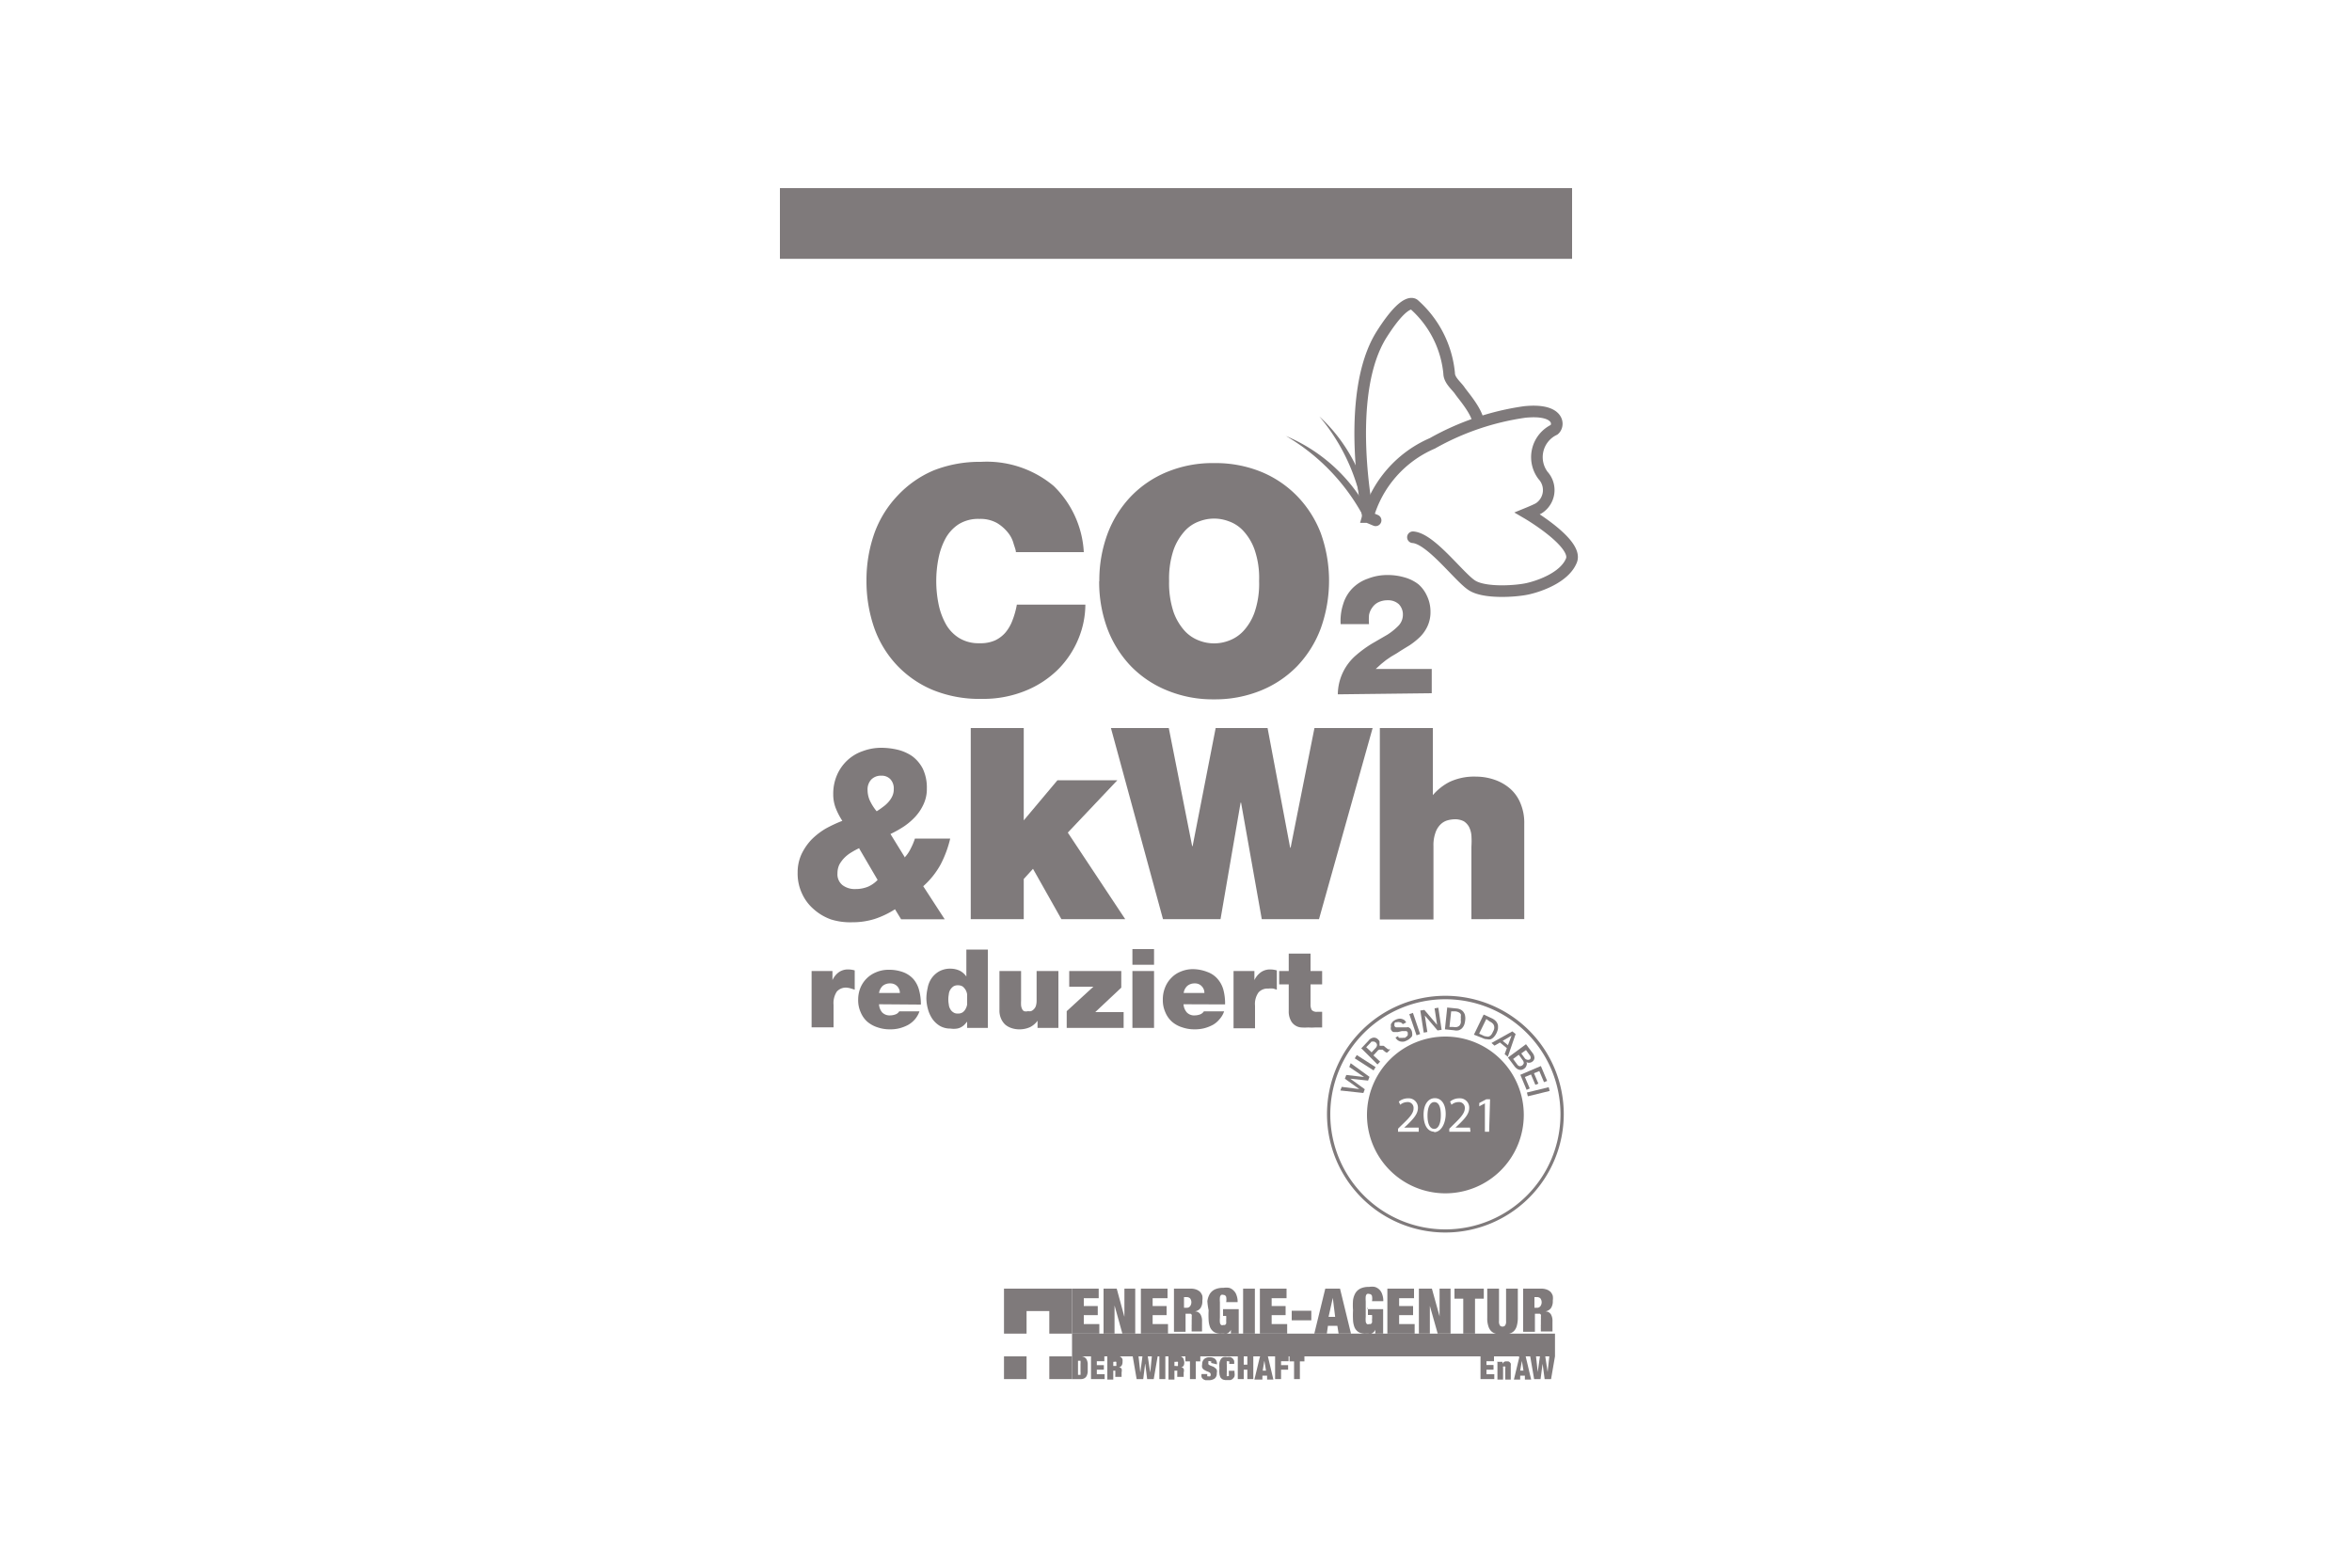 <svg xmlns="http://www.w3.org/2000/svg" viewBox="0 0 150 100"><defs><style>.cls-1,.cls-4{fill:#7f7a7b;}.cls-2,.cls-3{fill:none;stroke:#7f7a7b;stroke-width:0.74px;}.cls-3{stroke-linecap:round;}.cls-4{fill-rule:evenodd;}</style></defs><g id="Ebene_1" data-name="Ebene 1"><polygon class="cls-1" points="85.48 69.56 85.57 69.33 86.69 69.47 86.69 69.47 85.77 68.81 85.86 68.57 86.98 68.7 86.98 68.69 86.05 68.06 86.14 67.82 87.34 68.69 87.25 68.93 86.13 68.81 86.13 68.82 87.04 69.48 86.95 69.72 85.48 69.56 85.48 69.56"/><polygon class="cls-1" points="86.4 67.51 86.53 67.3 87.73 68.07 87.6 68.28 86.4 67.51 86.4 67.51"/><path class="cls-1" d="M87.46,67.14l.28-.3a.29.29,0,0,0,.08-.18.24.24,0,0,0-.08-.16l-.1-.06h-.09l-.07,0a.23.23,0,0,0-.07.07l-.28.29.33.31Zm-.65-.26.47-.5a.48.48,0,0,1,.31-.19.35.35,0,0,1,.29.11.38.38,0,0,1,.1.13.93.93,0,0,1,0,.13.24.24,0,0,1,0,.09.08.08,0,0,1,0,.06h0a.09.09,0,0,1,.06,0l.08,0,.11,0a.33.33,0,0,1,.11.08l.18.14a.37.37,0,0,0,.15,0l-.18.2a.19.19,0,0,1-.1,0l-.08-.06-.13-.11a.31.31,0,0,0-.12,0,.22.22,0,0,0-.11,0,.27.27,0,0,0-.11.09l-.25.27.43.4-.17.18-1-1Z"/><path class="cls-1" d="M89.14,66.09a.31.31,0,0,0,.09.11.21.21,0,0,0,.11,0,.28.28,0,0,0,.13,0l.13,0,.12-.09.06-.08a.28.28,0,0,0,0-.09.24.24,0,0,0,0-.08.19.19,0,0,0-.09-.09h-.1l-.18,0-.25.06-.17,0-.12,0a.21.21,0,0,1-.1-.06l-.06-.09a.34.34,0,0,1,0-.19.47.47,0,0,1,0-.17l.11-.15a.91.91,0,0,1,.16-.11.8.8,0,0,1,.2-.07.45.45,0,0,1,.2,0,.61.61,0,0,1,.17.07.53.53,0,0,1,.13.16l-.22.11a.24.24,0,0,0-.18-.12.34.34,0,0,0-.21,0l-.08,0-.06.06,0,.08a.29.29,0,0,0,0,.09.17.17,0,0,0,.1.09h.14l.06,0,.13,0,.13,0,.1,0h.13a.27.27,0,0,1,.12,0l.1.07a.47.47,0,0,1,.06.09.41.41,0,0,1,.06.2.59.59,0,0,1,0,.19.45.45,0,0,1-.13.15.66.66,0,0,1-.17.12,1,1,0,0,1-.21.09.74.74,0,0,1-.21,0,.47.47,0,0,1-.34-.26l.22-.11Z"/><polygon class="cls-1" points="89.88 64.69 90.11 64.61 90.57 65.96 90.34 66.04 89.88 64.69 89.88 64.69"/><polygon class="cls-1" points="90.58 64.46 90.84 64.42 91.64 65.36 91.65 65.36 91.49 64.32 91.73 64.28 91.94 65.69 91.68 65.73 90.88 64.79 90.87 64.79 91.03 65.83 90.8 65.87 90.58 64.46 90.58 64.46"/><path class="cls-1" d="M92.43,65.51l.25,0a.82.82,0,0,0,.24,0,.42.42,0,0,0,.16-.09.48.48,0,0,0,.08-.16.58.58,0,0,0,0-.19.74.74,0,0,0,0-.21.34.34,0,0,0,0-.17.33.33,0,0,0-.14-.12.64.64,0,0,0-.23-.06l-.24,0-.11,1Zm-.12-1.24.59.06a.71.71,0,0,1,.27.08.49.49,0,0,1,.18.17.5.5,0,0,1,.09.24.87.87,0,0,1,0,.28,1.07,1.07,0,0,1-.06.27.69.69,0,0,1-.14.22.57.57,0,0,1-.21.13.67.67,0,0,1-.29,0l-.59-.06.15-1.42Z"/><path class="cls-1" d="M94.34,65.94l.22.1a.49.49,0,0,0,.23.07.27.27,0,0,0,.18,0,.38.38,0,0,0,.14-.11.77.77,0,0,0,.1-.18.64.64,0,0,0,.08-.19.48.48,0,0,0,0-.17.35.35,0,0,0-.08-.16.64.64,0,0,0-.2-.14L94.79,65l-.45.92Zm.31-1.21.54.25a.84.84,0,0,1,.23.18.65.65,0,0,1,.11.22,1.13,1.13,0,0,1,0,.26,1.34,1.34,0,0,1-.09.26,1,1,0,0,1-.16.24.59.59,0,0,1-.2.15.47.47,0,0,1-.24,0,.61.61,0,0,1-.28-.07L94,66l.62-1.28Z"/><path class="cls-1" d="M95.83,66.39l.34.28.23-.61h0l-.56.33Zm.62-.6.21.17-.5,1.45-.2-.17.14-.38-.44-.36-.35.2-.19-.17,1.33-.74Z"/><path class="cls-1" d="M97,67.17l.24.33a.22.22,0,0,0,.13.09.2.2,0,0,0,.16,0c.06,0,.09-.08.09-.13a.24.24,0,0,0-.06-.15l-.24-.33-.32.23Zm-.5.38.26.35a.26.26,0,0,0,.15.11.26.26,0,0,0,.27-.2.32.32,0,0,0-.06-.17l-.26-.36-.36.27Zm.83-.93.42.56a.53.53,0,0,1,.11.3.31.31,0,0,1-.15.25.32.32,0,0,1-.18.06.25.25,0,0,1-.18-.05h0a.27.27,0,0,1,0,.23.36.36,0,0,1-.15.2.51.51,0,0,1-.15.07.38.38,0,0,1-.15,0,.44.44,0,0,1-.17-.08.74.74,0,0,1-.17-.18l-.39-.52,1.15-.85Z"/><polygon class="cls-1" points="98.27 68 98.67 68.95 98.47 69.03 98.17 68.32 97.83 68.46 98.11 69.12 97.92 69.2 97.64 68.54 97.25 68.7 97.56 69.43 97.36 69.52 96.96 68.56 98.27 68 98.27 68"/><polygon class="cls-1" points="98.77 69.35 98.83 69.59 97.44 69.93 97.38 69.69 98.77 69.35 98.77 69.35"/><path class="cls-1" d="M91.47,70.3c-.25,0-.43.3-.43.86s.17.85.43.85.42-.34.42-.87S91.76,70.3,91.47,70.3Zm0,0c-.25,0-.43.3-.43.86s.17.85.43.85.42-.34.42-.87S91.76,70.3,91.47,70.3Zm.71-4.18a5,5,0,1,0,5,5A5,5,0,0,0,92.18,66.12Zm-1.7,6.07H89.16V72l.22-.22c.53-.5.77-.77.77-1.08a.37.37,0,0,0-.41-.4.71.71,0,0,0-.44.17l-.09-.2a.92.92,0,0,1,.59-.21.59.59,0,0,1,.63.61c0,.38-.28.69-.71,1.11l-.17.15h.93Zm1,0c-.41,0-.68-.38-.69-1.06s.3-1.08.72-1.08.69.39.69,1S91.91,72.22,91.45,72.22Zm2.3,0H92.43V72l.22-.22c.52-.5.76-.77.77-1.08a.37.37,0,0,0-.41-.4.68.68,0,0,0-.44.17l-.09-.2a.89.89,0,0,1,.58-.21.59.59,0,0,1,.64.61c0,.38-.28.69-.72,1.11l-.16.15h.93Zm1.19,0h-.27V70.38h0l-.36.19,0-.21.45-.24h.24ZM91.47,70.3c-.25,0-.43.3-.43.86s.17.85.43.85.42-.34.42-.87S91.76,70.3,91.47,70.3Zm0,0c-.25,0-.43.3-.43.86s.17.85.43.85.42-.34.42-.87S91.76,70.3,91.47,70.3Zm0,0c-.25,0-.43.3-.43.86s.17.85.43.85.42-.34.42-.87S91.76,70.3,91.47,70.3Z"/><path class="cls-1" d="M92.18,63.74a7.34,7.34,0,1,0,7.34,7.33,7.34,7.34,0,0,0-7.34-7.33Zm0,14.88a7.55,7.55,0,1,1,7.55-7.55,7.56,7.56,0,0,1-7.55,7.55Z"/><polygon class="cls-1" points="49.74 12 100.26 12 100.26 16.51 49.74 16.51 49.74 12 49.74 12"/><path class="cls-1" d="M64.79,35.22c0-.13-.08-.32-.15-.55a1.87,1.87,0,0,0-.36-.7,2.63,2.63,0,0,0-.7-.61,2.18,2.18,0,0,0-1.12-.26,2.36,2.36,0,0,0-1.32.34,2.54,2.54,0,0,0-.84.91,4.5,4.5,0,0,0-.45,1.28,7.42,7.42,0,0,0,0,2.87,4.44,4.44,0,0,0,.45,1.27,2.46,2.46,0,0,0,.84.91,2.36,2.36,0,0,0,1.32.35,2.28,2.28,0,0,0,1-.18,2,2,0,0,0,.67-.51,2.63,2.63,0,0,0,.44-.77,5.27,5.27,0,0,0,.28-1h4.37a5.76,5.76,0,0,1-.44,2.17,6,6,0,0,1-1.27,1.93,6.3,6.3,0,0,1-2.08,1.38,7.11,7.11,0,0,1-2.81.53A7.86,7.86,0,0,1,59.46,44a6.7,6.7,0,0,1-2.29-1.6,6.77,6.77,0,0,1-1.43-2.39,9.1,9.1,0,0,1-.48-3A8.94,8.94,0,0,1,55.77,34a6.85,6.85,0,0,1,1.48-2.39A6.74,6.74,0,0,1,59.56,30a8,8,0,0,1,3-.54A6.65,6.65,0,0,1,67.2,31a6.36,6.36,0,0,1,1.92,4.22Z"/><path class="cls-1" d="M74.56,37.06a5.85,5.85,0,0,0,.29,2,3.6,3.6,0,0,0,.72,1.2,2.39,2.39,0,0,0,.93.61,2.63,2.63,0,0,0,1.86,0,2.39,2.39,0,0,0,.93-.61,3.45,3.45,0,0,0,.72-1.2,5.62,5.62,0,0,0,.29-2,5.52,5.52,0,0,0-.29-2,3.45,3.45,0,0,0-.72-1.2,2.28,2.28,0,0,0-.93-.61,2.63,2.63,0,0,0-1.86,0,2.28,2.28,0,0,0-.93.61,3.6,3.6,0,0,0-.72,1.2,5.75,5.75,0,0,0-.29,2Zm-4.45,0a8.51,8.51,0,0,1,.52-3,7,7,0,0,1,1.49-2.39,6.75,6.75,0,0,1,2.32-1.57,7.62,7.62,0,0,1,3-.56,7.71,7.71,0,0,1,3,.56,6.81,6.81,0,0,1,2.31,1.57A7,7,0,0,1,84.23,34a9,9,0,0,1,0,6.09,7.06,7.06,0,0,1-1.49,2.39,6.78,6.78,0,0,1-2.31,1.56,7.71,7.71,0,0,1-3,.57,7.62,7.62,0,0,1-3-.57,6.73,6.73,0,0,1-2.32-1.56,7.06,7.06,0,0,1-1.49-2.39,8.57,8.57,0,0,1-.52-3Z"/><path class="cls-1" d="M85.32,44.29a3.33,3.33,0,0,1,1.17-2.5,7.57,7.57,0,0,1,1-.73l1-.58a4,4,0,0,0,.71-.58,1,1,0,0,0,.27-.67.94.94,0,0,0-.26-.69,1,1,0,0,0-.71-.25,1.33,1.33,0,0,0-.6.13,1,1,0,0,0-.38.33,1.17,1.17,0,0,0-.21.48,3.68,3.68,0,0,0,0,.58H85.5a3.44,3.44,0,0,1,.16-1.27,2.45,2.45,0,0,1,.58-1,2.55,2.55,0,0,1,1-.63,3.37,3.37,0,0,1,1.26-.23,3.74,3.74,0,0,1,1.07.15,2.56,2.56,0,0,1,.89.44A2.14,2.14,0,0,1,91,38a2.32,2.32,0,0,1,.23,1,2.13,2.13,0,0,1-.18.92,2.34,2.34,0,0,1-.47.69,4.66,4.66,0,0,1-.68.55c-.26.16-.53.32-.8.5l-.39.23-.32.22-.31.25-.34.31h3.57v1.55Z"/><polygon class="cls-1" points="61.91 46.44 65.29 46.44 65.29 52.33 67.44 49.77 71.26 49.77 68.1 53.11 71.76 58.63 67.69 58.63 65.88 55.42 65.29 56.07 65.29 58.63 61.91 58.63 61.91 46.44 61.91 46.44"/><polygon class="cls-1" points="84.12 58.63 80.47 58.63 79.15 51.2 79.12 51.2 77.84 58.63 74.17 58.63 70.85 46.44 74.54 46.44 76.03 53.97 76.06 53.97 77.53 46.44 80.84 46.44 82.28 54.07 82.31 54.07 83.83 46.44 87.54 46.44 84.12 58.63 84.12 58.63"/><path class="cls-1" d="M88,46.44h3.38v4.28h0a3.52,3.52,0,0,1,1.06-.84,3.7,3.7,0,0,1,1.71-.34,3.59,3.59,0,0,1,1.14.19,3,3,0,0,1,1,.56,2.48,2.48,0,0,1,.67.93,3.19,3.19,0,0,1,.25,1.33v6.08H93.84V54a5.18,5.18,0,0,0,0-.7,1.48,1.48,0,0,0-.15-.55,1,1,0,0,0-.33-.36,1.23,1.23,0,0,0-.59-.13,1.9,1.9,0,0,0-.46.07,1.05,1.05,0,0,0-.44.26,1.32,1.32,0,0,0-.32.52,2.32,2.32,0,0,0-.13.86v4.68H88V46.44Z"/><path class="cls-2" d="M87.26,33s-1.61-7.83.88-11.71c1.57-2.46,2.06-1.85,2.06-1.85a6.71,6.71,0,0,1,2.22,4.37c0,.45.48.81.68,1.11s1.16,1.37,1.19,2.1"/><path class="cls-3" d="M87.73,33.19l-.5-.21a7.26,7.26,0,0,1,4.12-4.7,16.76,16.76,0,0,1,5.88-2c2.23-.23,2.23.85,1.89,1.13a1.94,1.94,0,0,0-.71,2.92,1.38,1.38,0,0,1-.27,2.09c-.19.11-.73.33-.73.33s3.25,1.9,2.81,3-2.08,1.65-2.81,1.81-2.7.3-3.52-.21-2.63-3-3.78-3.08"/><path class="cls-1" d="M87.38,32.81a10.61,10.61,0,0,0-5.37-5,13.14,13.14,0,0,1,5,5.24l.33-.26Z"/><path class="cls-1" d="M87.42,32.92a10.42,10.42,0,0,0-3.28-6.36A12.57,12.57,0,0,1,87,33.09l.39-.17Z"/><path class="cls-1" d="M57,50.34a.86.86,0,0,0-.23-.65.76.76,0,0,0-.56-.21.86.86,0,0,0-.64.24.92.92,0,0,0-.24.68,1.7,1.7,0,0,0,.12.61,3.13,3.13,0,0,0,.46.74,4.56,4.56,0,0,0,.39-.27,2,2,0,0,0,.35-.31,1.51,1.51,0,0,0,.25-.37,1,1,0,0,0,.1-.46ZM54.8,54.1a4.82,4.82,0,0,0-.5.27,2.23,2.23,0,0,0-.44.34,2,2,0,0,0-.33.44,1.28,1.28,0,0,0-.12.56.88.88,0,0,0,.32.75,1.28,1.28,0,0,0,.83.25,2.07,2.07,0,0,0,.8-.15,1.92,1.92,0,0,0,.61-.43l-1.17-2Zm2.89.6a2.22,2.22,0,0,0,.39-.57,4,4,0,0,0,.27-.64H60.6A7.06,7.06,0,0,1,60,55.12a5.17,5.17,0,0,1-1.12,1.41l1.37,2.11H57.47L57.08,58a5.7,5.7,0,0,1-1.3.62,4.75,4.75,0,0,1-1.45.21A4.1,4.1,0,0,1,53,58.65,3.33,3.33,0,0,1,51.9,58a2.88,2.88,0,0,1-.75-1,3,3,0,0,1-.28-1.33,2.78,2.78,0,0,1,.24-1.17,3.63,3.63,0,0,1,.63-.93,4.54,4.54,0,0,1,.91-.71,8.66,8.66,0,0,1,1.07-.5,4.45,4.45,0,0,1-.42-.81,2.42,2.42,0,0,1-.16-.89,3,3,0,0,1,.24-1.22,2.79,2.79,0,0,1,.65-.93,2.74,2.74,0,0,1,1-.6,3.36,3.36,0,0,1,1.2-.21,4.59,4.59,0,0,1,1,.12,2.83,2.83,0,0,1,.94.41,2.33,2.33,0,0,1,.68.8,2.81,2.81,0,0,1,.26,1.27,2.27,2.27,0,0,1-.21,1,3,3,0,0,1-.52.79,4.22,4.22,0,0,1-.75.64,7.08,7.08,0,0,1-.84.47l.9,1.46Z"/><polygon class="cls-4" points="64.03 82.2 64.03 85.07 65.47 85.07 65.47 83.63 66.92 83.63 66.92 85.07 68.37 85.07 68.37 82.2 64.03 82.2 64.03 82.2"/><polygon class="cls-4" points="99.17 86.52 99.17 85.07 68.37 85.07 68.37 86.52 99.17 86.52 99.17 86.52 99.17 86.52"/><polygon class="cls-4" points="65.47 87.97 65.47 86.52 64.03 86.52 64.03 87.97 65.47 87.97 65.47 87.97 65.47 87.97"/><polygon class="cls-4" points="68.37 87.97 68.37 86.52 66.92 86.52 66.92 87.97 68.37 87.97 68.37 87.97 68.37 87.97"/><polygon class="cls-1" points="94.42 86.52 95.28 86.52 95.28 86.83 94.8 86.83 94.8 87.07 95.25 87.07 95.25 87.37 94.8 87.37 94.8 87.66 95.3 87.66 95.3 87.97 94.42 87.97 94.42 86.52 94.42 86.52"/><path class="cls-1" d="M95.47,86.87h.35V87h0a.25.25,0,0,1,.26-.16h.11a.19.19,0,0,1,.09.05.31.31,0,0,1,.07.09.61.61,0,0,1,0,.15V88H96v-.73a.15.15,0,0,0,0-.1s0,0-.07,0a.09.09,0,0,0-.07,0,.25.25,0,0,0,0,.1V88h-.36v-1.1Z"/><path class="cls-1" d="M97.06,86.81h0l-.11.62h.21l-.1-.62Zm-.24-.29h.48L97.65,88h-.4l0-.25h-.3l0,.25h-.4l.35-1.45Z"/><polygon class="cls-1" points="98.21 86.52 98.55 86.52 98.7 87.52 98.7 87.52 98.81 86.52 99.17 86.52 98.92 87.97 98.51 87.97 98.38 86.99 98.38 86.99 98.25 87.97 97.84 87.97 97.59 86.52 97.96 86.52 98.07 87.52 98.07 87.52 98.21 86.52 98.21 86.52"/><polygon class="cls-1" points="68.37 82.2 70.07 82.2 70.07 82.81 69.12 82.81 69.12 83.31 70.01 83.31 70.01 83.89 69.12 83.89 69.12 84.46 70.11 84.46 70.11 85.07 68.37 85.07 68.37 82.2 68.37 82.2"/><polygon class="cls-1" points="70.38 82.2 71.22 82.2 71.7 83.97 71.71 83.97 71.71 82.2 72.4 82.2 72.4 85.07 71.58 85.07 71.09 83.3 71.08 83.3 71.08 85.07 70.38 85.07 70.38 82.2 70.38 82.2"/><polygon class="cls-1" points="72.76 82.2 74.46 82.2 74.46 82.81 73.51 82.81 73.51 83.31 74.4 83.31 74.4 83.89 73.51 83.89 73.51 84.46 74.49 84.46 74.49 85.07 72.76 85.07 72.76 82.2 72.76 82.2"/><path class="cls-1" d="M75.51,83.42h.15a.27.27,0,0,0,.24-.1.43.43,0,0,0,0-.5.33.33,0,0,0-.24-.08h-.15v.68Zm-.74-1.22h1.17a1,1,0,0,1,.36.06.72.72,0,0,1,.25.16.7.7,0,0,1,.13.24,1.06,1.06,0,0,1,0,.31.78.78,0,0,1-.11.46.52.52,0,0,1-.38.22h0a.42.42,0,0,1,.37.19.83.83,0,0,1,.1.45v.36s0,.08,0,.12,0,.07,0,.09,0,.06,0,.07l0,0a.1.1,0,0,0,0,0v0H76a.5.5,0,0,1,0-.13.77.77,0,0,1,0-.15.76.76,0,0,1,0-.15v-.31a1.12,1.12,0,0,0,0-.2.21.21,0,0,0,0-.12.12.12,0,0,0-.07-.07l-.12,0h-.2v1.15h-.74V82.2Z"/><path class="cls-1" d="M78,83.51h1v1.56h-.5l0-.25h0a.4.4,0,0,1-.1.15.78.78,0,0,1-.15.1.48.48,0,0,1-.18,0l-.19,0a.83.83,0,0,1-.45-.1.71.71,0,0,1-.25-.29,1.49,1.49,0,0,1-.1-.47,6,6,0,0,1,0-.63A4.06,4.06,0,0,1,77,83a1.24,1.24,0,0,1,.16-.47.79.79,0,0,1,.32-.28,1.21,1.21,0,0,1,.54-.1,1.07,1.07,0,0,1,.37,0,.62.62,0,0,1,.28.17.67.67,0,0,1,.19.3,1.16,1.16,0,0,1,.07.44H78.2a.92.92,0,0,0,0-.33.18.18,0,0,0-.17-.13.21.21,0,0,0-.15,0,.27.27,0,0,0-.08.16,1.68,1.68,0,0,0,0,.3v1a1.68,1.68,0,0,0,0,.3.27.27,0,0,0,.08.16.17.17,0,0,0,.13,0l.11,0a.36.36,0,0,0,.08-.09,1.67,1.67,0,0,0,0-.19,2.45,2.45,0,0,0,0-.3H78v-.51Z"/><polygon class="cls-1" points="79.28 82.2 80.03 82.2 80.03 85.07 79.28 85.07 79.28 82.2 79.28 82.2"/><polygon class="cls-1" points="80.35 82.2 82.05 82.2 82.05 82.81 81.1 82.81 81.1 83.31 81.99 83.31 81.99 83.89 81.1 83.89 81.1 84.46 82.09 84.46 82.09 85.07 80.35 85.07 80.35 82.2 80.35 82.2"/><polygon class="cls-1" points="82.38 83.61 83.63 83.61 83.63 84.22 82.38 84.22 82.38 83.61 82.38 83.61"/><path class="cls-1" d="M85,82.79h0L84.73,84h.42L85,82.79Zm-.48-.59h.94l.7,2.87h-.79l-.08-.5h-.6l-.07.5h-.8l.7-2.87Z"/><path class="cls-1" d="M87.21,83.51h1v1.56h-.5l0-.25h0a.4.4,0,0,1-.1.15.56.56,0,0,1-.15.1.48.48,0,0,1-.18,0l-.19,0a.83.83,0,0,1-.45-.1.71.71,0,0,1-.25-.29,1.49,1.49,0,0,1-.1-.47,6,6,0,0,1,0-.63,4.06,4.06,0,0,1,0-.64,1.24,1.24,0,0,1,.16-.47.79.79,0,0,1,.32-.28,1.21,1.21,0,0,1,.54-.1,1.07,1.07,0,0,1,.37,0,.72.72,0,0,1,.29.17.75.75,0,0,1,.18.3,1.16,1.16,0,0,1,.07.44h-.72a.92.92,0,0,0,0-.33.18.18,0,0,0-.17-.13.23.23,0,0,0-.15,0,.27.27,0,0,0-.08.16,1.68,1.68,0,0,0,0,.3v1a1.68,1.68,0,0,0,0,.3.27.27,0,0,0,.08.16.17.17,0,0,0,.13,0l.11,0a.36.36,0,0,0,.08-.09.78.78,0,0,0,0-.19,1.24,1.24,0,0,0,0-.3h-.26v-.51Z"/><polygon class="cls-1" points="88.48 82.2 90.18 82.2 90.18 82.81 89.23 82.81 89.23 83.31 90.12 83.31 90.12 83.89 89.23 83.89 89.23 84.46 90.22 84.46 90.22 85.07 88.48 85.07 88.48 82.2 88.48 82.2"/><polygon class="cls-1" points="90.49 82.2 91.32 82.2 91.81 83.97 91.81 83.97 91.81 82.2 92.51 82.2 92.51 85.07 91.69 85.07 91.19 83.3 91.19 83.3 91.19 85.07 90.49 85.07 90.49 82.2 90.49 82.2"/><polygon class="cls-1" points="93.32 82.84 92.76 82.84 92.76 82.2 94.63 82.2 94.63 82.84 94.07 82.84 94.07 85.07 93.32 85.07 93.32 82.84 93.32 82.84"/><path class="cls-1" d="M95.6,82.2v2.07a.44.44,0,0,0,.06.28.19.19,0,0,0,.16.07.21.21,0,0,0,.17-.07.44.44,0,0,0,.06-.28V82.2h.75v1.88a1.85,1.85,0,0,1-.07.51.77.77,0,0,1-.18.32.73.73,0,0,1-.31.17,1.73,1.73,0,0,1-.42,0,1.7,1.7,0,0,1-.41,0,.67.67,0,0,1-.31-.17.77.77,0,0,1-.18-.32,1.53,1.53,0,0,1-.07-.51V82.2Z"/><path class="cls-1" d="M97.87,83.42H98a.27.27,0,0,0,.24-.1.43.43,0,0,0,0-.5.33.33,0,0,0-.24-.08h-.14v.68Zm-.75-1.22h1.17a1,1,0,0,1,.36.06.72.72,0,0,1,.25.16.7.7,0,0,1,.13.24,1.06,1.06,0,0,1,0,.31.78.78,0,0,1-.11.46.52.52,0,0,1-.38.22h0a.42.42,0,0,1,.37.19.83.83,0,0,1,.1.45v.36s0,.08,0,.12,0,.07,0,.09,0,.06,0,.07l0,0a.09.09,0,0,0,.06,0v0h-.8a.5.5,0,0,1,0-.13.77.77,0,0,1,0-.15.76.76,0,0,1,0-.15v-.31a1.12,1.12,0,0,0,0-.2.21.21,0,0,0,0-.12.12.12,0,0,0-.07-.07l-.12,0h-.19v1.15h-.75V82.2Z"/><path class="cls-1" d="M68.75,87.7h.07l.09,0a.1.1,0,0,0,0-.06.46.46,0,0,0,0-.14V87a.46.46,0,0,0,0-.14.1.1,0,0,0,0-.06l-.09,0h-.07v.91Zm-.38-1.18h.55a.44.44,0,0,1,.25.06.36.36,0,0,1,.14.16.77.77,0,0,1,.06.23v.55a.77.77,0,0,1-.06.23.36.36,0,0,1-.14.16.44.44,0,0,1-.25.06h-.55V86.52Z"/><polygon class="cls-1" points="69.58 86.52 70.43 86.52 70.43 86.83 69.95 86.83 69.95 87.08 70.4 87.08 70.4 87.37 69.95 87.37 69.95 87.66 70.45 87.66 70.45 87.97 69.58 87.97 69.58 86.52 69.58 86.52"/><path class="cls-1" d="M71,87.13h.07c.06,0,.1,0,.12,0a.2.2,0,0,0,0-.13.23.23,0,0,0,0-.13.17.17,0,0,0-.13,0H71v.34Zm-.38-.61h.59a.5.5,0,0,1,.19,0,.25.25,0,0,1,.12.08.24.24,0,0,1,.07.12.78.78,0,0,1,0,.16.41.41,0,0,1-.06.23.25.25,0,0,1-.19.11h0a.22.22,0,0,1,.19.09.49.49,0,0,1,0,.23v.24a.43.43,0,0,0,0,.05s0,0,0,0l0,0,0,0v0h-.4a.14.14,0,0,1,0-.07.17.17,0,0,1,0-.07s0,0,0-.08V87.5a.64.64,0,0,0,0-.07l0,0H71V88h-.38V86.52Z"/><polygon class="cls-1" points="72.86 86.52 73.2 86.52 73.35 87.52 73.36 87.52 73.46 86.52 73.83 86.52 73.58 87.97 73.16 87.97 73.04 87 73.03 87 72.91 87.97 72.49 87.97 72.24 86.52 72.61 86.52 72.72 87.52 72.73 87.52 72.86 86.52 72.86 86.52"/><polygon class="cls-1" points="73.94 86.52 74.32 86.52 74.32 87.97 73.94 87.97 73.94 86.52 73.94 86.52"/><path class="cls-1" d="M74.9,87.13H75a.16.16,0,0,0,.12,0,.28.28,0,0,0,0-.13.22.22,0,0,0,0-.13.16.16,0,0,0-.12,0H74.9v.34Zm-.38-.61h.6a.48.48,0,0,1,.18,0,.25.25,0,0,1,.12.08.19.19,0,0,1,.07.12.53.53,0,0,1,0,.39.23.23,0,0,1-.18.11h0a.2.2,0,0,1,.18.09.39.39,0,0,1,0,.23v.18a.13.13,0,0,0,0,.06v.05s0,0,0,0,0,0,0,0l0,0v0h-.41a.64.64,0,0,1,0-.07s0-.05,0-.07V87.6s0-.08,0-.1a.14.14,0,0,0,0-.07l0,0H74.9V88h-.38V86.52Z"/><polygon class="cls-1" points="75.89 86.84 75.6 86.84 75.6 86.52 76.55 86.52 76.55 86.84 76.26 86.84 76.26 87.97 75.89 87.97 75.89 86.84 75.89 86.84"/><path class="cls-1" d="M77.24,86.94v0a.2.2,0,0,0,0-.11s0,0-.08,0a.1.1,0,0,0-.09,0,.12.12,0,0,0,0,.09.16.16,0,0,0,0,.11.41.41,0,0,0,.11.07l.15.06a.38.38,0,0,1,.15.09.3.3,0,0,1,.12.13.41.41,0,0,1,0,.21.4.4,0,0,1-.13.34.61.61,0,0,1-.38.11l-.21,0a.52.52,0,0,1-.15-.07.32.32,0,0,1-.1-.13.5.5,0,0,1,0-.19v0H77v0a.24.24,0,0,0,0,.14.12.12,0,0,0,.09,0,.1.1,0,0,0,.09,0,.18.18,0,0,0,0-.21.41.41,0,0,0-.11-.07l-.15-.06-.14-.08a.36.36,0,0,1-.11-.13.41.41,0,0,1,0-.21.43.43,0,0,1,.12-.33.45.45,0,0,1,.35-.12.5.5,0,0,1,.36.11.42.42,0,0,1,.11.34Z"/><path class="cls-1" d="M78.39,87a.34.34,0,0,0,0-.17s0,0-.08,0l-.07,0a.12.12,0,0,0,0,.08.61.61,0,0,0,0,.15c0,.07,0,.15,0,.25s0,.17,0,.24a.61.61,0,0,0,0,.15.12.12,0,0,0,0,.08.08.08,0,0,0,.07,0h.06a.09.09,0,0,0,0-.06.36.36,0,0,0,0-.11s0-.1,0-.17h.36v.11a.62.62,0,0,1,0,.25.42.42,0,0,1-.11.15.36.36,0,0,1-.15.08l-.18,0A.68.68,0,0,1,78,88a.4.4,0,0,1-.16-.13.68.68,0,0,1-.07-.24,1.65,1.65,0,0,1,0-.34,1.86,1.86,0,0,1,0-.36.69.69,0,0,1,.09-.23.34.34,0,0,1,.16-.13.57.57,0,0,1,.24,0,.69.69,0,0,1,.22,0,.4.4,0,0,1,.15.1.47.47,0,0,1,.08.14,1.11,1.11,0,0,1,0,.19V87h-.36V87Z"/><polygon class="cls-1" points="78.94 86.52 79.32 86.52 79.32 87.05 79.55 87.05 79.55 86.52 79.93 86.52 79.93 87.97 79.55 87.97 79.55 87.37 79.32 87.37 79.32 87.97 78.94 87.97 78.94 86.52 78.94 86.52"/><path class="cls-1" d="M80.63,86.82h0l-.1.61h.21l-.1-.61Zm-.25-.3h.48L81.21,88h-.4l0-.25h-.3l0,.25H80l.35-1.45Z"/><polygon class="cls-1" points="81.32 86.52 82.18 86.52 82.18 86.83 81.7 86.83 81.7 87.08 82.15 87.08 82.15 87.37 81.7 87.37 81.7 87.97 81.32 87.97 81.32 86.52 81.32 86.52"/><polygon class="cls-1" points="82.53 86.84 82.24 86.84 82.24 86.52 83.19 86.52 83.19 86.84 82.9 86.84 82.9 87.97 82.53 87.97 82.53 86.84 82.53 86.84"/><path class="cls-1" d="M51.76,61.94h1.33v.58h0a1.28,1.28,0,0,1,.4-.5,1,1,0,0,1,.62-.18,1.44,1.44,0,0,1,.4.06v1.23l-.22-.07A1.38,1.38,0,0,0,54,63a.77.77,0,0,0-.63.25,1.33,1.33,0,0,0-.21.84v1.44H51.76V61.94Z"/><path class="cls-1" d="M57.39,63.34a.63.63,0,0,0-.17-.43.59.59,0,0,0-.44-.18.72.72,0,0,0-.49.16.81.81,0,0,0-.23.45Zm-1.33.72a.87.87,0,0,0,.2.52.66.66,0,0,0,.51.19,1,1,0,0,0,.33-.06.46.46,0,0,0,.25-.2h1.29a1.58,1.58,0,0,1-.29.51,1.66,1.66,0,0,1-.44.36,2.52,2.52,0,0,1-.54.21,2.35,2.35,0,0,1-.6.07,2.37,2.37,0,0,1-.81-.13,1.88,1.88,0,0,1-.65-.36,1.63,1.63,0,0,1-.42-.6,1.86,1.86,0,0,1-.16-.81,2,2,0,0,1,.14-.74,1.81,1.81,0,0,1,1-1,2,2,0,0,1,.79-.16,2.59,2.59,0,0,1,.93.15,1.65,1.65,0,0,1,.65.43,1.74,1.74,0,0,1,.37.7,3.4,3.4,0,0,1,.12.94Z"/><path class="cls-1" d="M61.68,63.75c0-.11,0-.21,0-.32a.83.83,0,0,0-.1-.29.91.91,0,0,0-.18-.21.57.57,0,0,0-.31-.08.51.51,0,0,0-.3.08.76.76,0,0,0-.19.21.66.66,0,0,0-.09.29,1.72,1.72,0,0,0,0,.64.66.66,0,0,0,.09.29.55.55,0,0,0,.19.21.45.45,0,0,0,.3.08.49.49,0,0,0,.31-.08.63.63,0,0,0,.18-.21.83.83,0,0,0,.1-.29c0-.11,0-.21,0-.32ZM63,65.57H61.68v-.4h0l-.15.17a.83.83,0,0,1-.2.16.76.76,0,0,1-.29.11,1.37,1.37,0,0,1-.43,0,1.31,1.31,0,0,1-.67-.17,1.58,1.58,0,0,1-.48-.45,2.06,2.06,0,0,1-.28-.62,2.73,2.73,0,0,1-.1-.68,3,3,0,0,1,.08-.66,1.56,1.56,0,0,1,.24-.61,1.48,1.48,0,0,1,.48-.45,1.44,1.44,0,0,1,.75-.18,1.41,1.41,0,0,1,.58.13,1.15,1.15,0,0,1,.42.37h0V60.57H63v5Z"/><path class="cls-1" d="M67.51,65.57H66.17v-.46h0a1.33,1.33,0,0,1-.48.41,1.66,1.66,0,0,1-.71.14,1.5,1.5,0,0,1-.47-.08,1.2,1.2,0,0,1-.4-.22,1.13,1.13,0,0,1-.27-.39,1.27,1.27,0,0,1-.1-.54V61.94h1.38v1.9a2.48,2.48,0,0,0,0,.29.64.64,0,0,0,.06.22.28.28,0,0,0,.13.15.44.44,0,0,0,.25,0,.65.65,0,0,0,.19,0,.45.45,0,0,0,.17-.11.55.55,0,0,0,.14-.21,1.15,1.15,0,0,0,.05-.36V61.94h1.39v3.63Z"/><polygon class="cls-1" points="68.03 64.5 69.73 62.94 68.19 62.94 68.19 61.94 71.51 61.94 71.51 63 69.85 64.56 71.66 64.56 71.66 65.57 68.03 65.57 68.03 64.5 68.03 64.5"/><path class="cls-1" d="M72.22,61.94H73.6v3.63H72.22V61.94Zm1.38-.4H72.22v-1H73.6v1Z"/><path class="cls-1" d="M76.81,63.34a.59.59,0,0,0-.17-.43.57.57,0,0,0-.43-.18.72.72,0,0,0-.49.16.75.75,0,0,0-.23.45Zm-1.33.72a.88.88,0,0,0,.21.52.64.64,0,0,0,.51.19,1,1,0,0,0,.33-.06.5.5,0,0,0,.25-.2h1.29a1.44,1.44,0,0,1-.3.51,1.48,1.48,0,0,1-.43.36,2.52,2.52,0,0,1-.54.21,2.46,2.46,0,0,1-.6.07,2.37,2.37,0,0,1-.81-.13,1.79,1.79,0,0,1-.65-.36,1.63,1.63,0,0,1-.42-.6,1.86,1.86,0,0,1-.16-.81A2,2,0,0,1,74.3,63a1.77,1.77,0,0,1,.39-.61,1.69,1.69,0,0,1,.6-.41,2,2,0,0,1,.79-.16A2.59,2.59,0,0,1,77,62a1.54,1.54,0,0,1,.64.43,1.75,1.75,0,0,1,.38.7,3.42,3.42,0,0,1,.11.94Z"/><path class="cls-1" d="M78.67,61.94H80v.58h0a1.3,1.3,0,0,1,.41-.5,1,1,0,0,1,.61-.18,1.51,1.51,0,0,1,.41.06v1.23l-.22-.07a1.52,1.52,0,0,0-.33,0,.76.76,0,0,0-.62.25,1.26,1.26,0,0,0-.22.84v1.44H78.67V61.94Z"/><path class="cls-1" d="M83.58,61.94h.74v.85h-.74v1.27a.7.7,0,0,0,.08.37.43.43,0,0,0,.35.11l.31,0v1l-.44,0a3.39,3.39,0,0,1-.45,0,3.25,3.25,0,0,1-.44,0,.8.8,0,0,1-.4-.14.77.77,0,0,1-.28-.33,1.19,1.19,0,0,1-.12-.58V62.79h-.61v-.85h.61V60.83h1.39v1.11Z"/></g></svg>